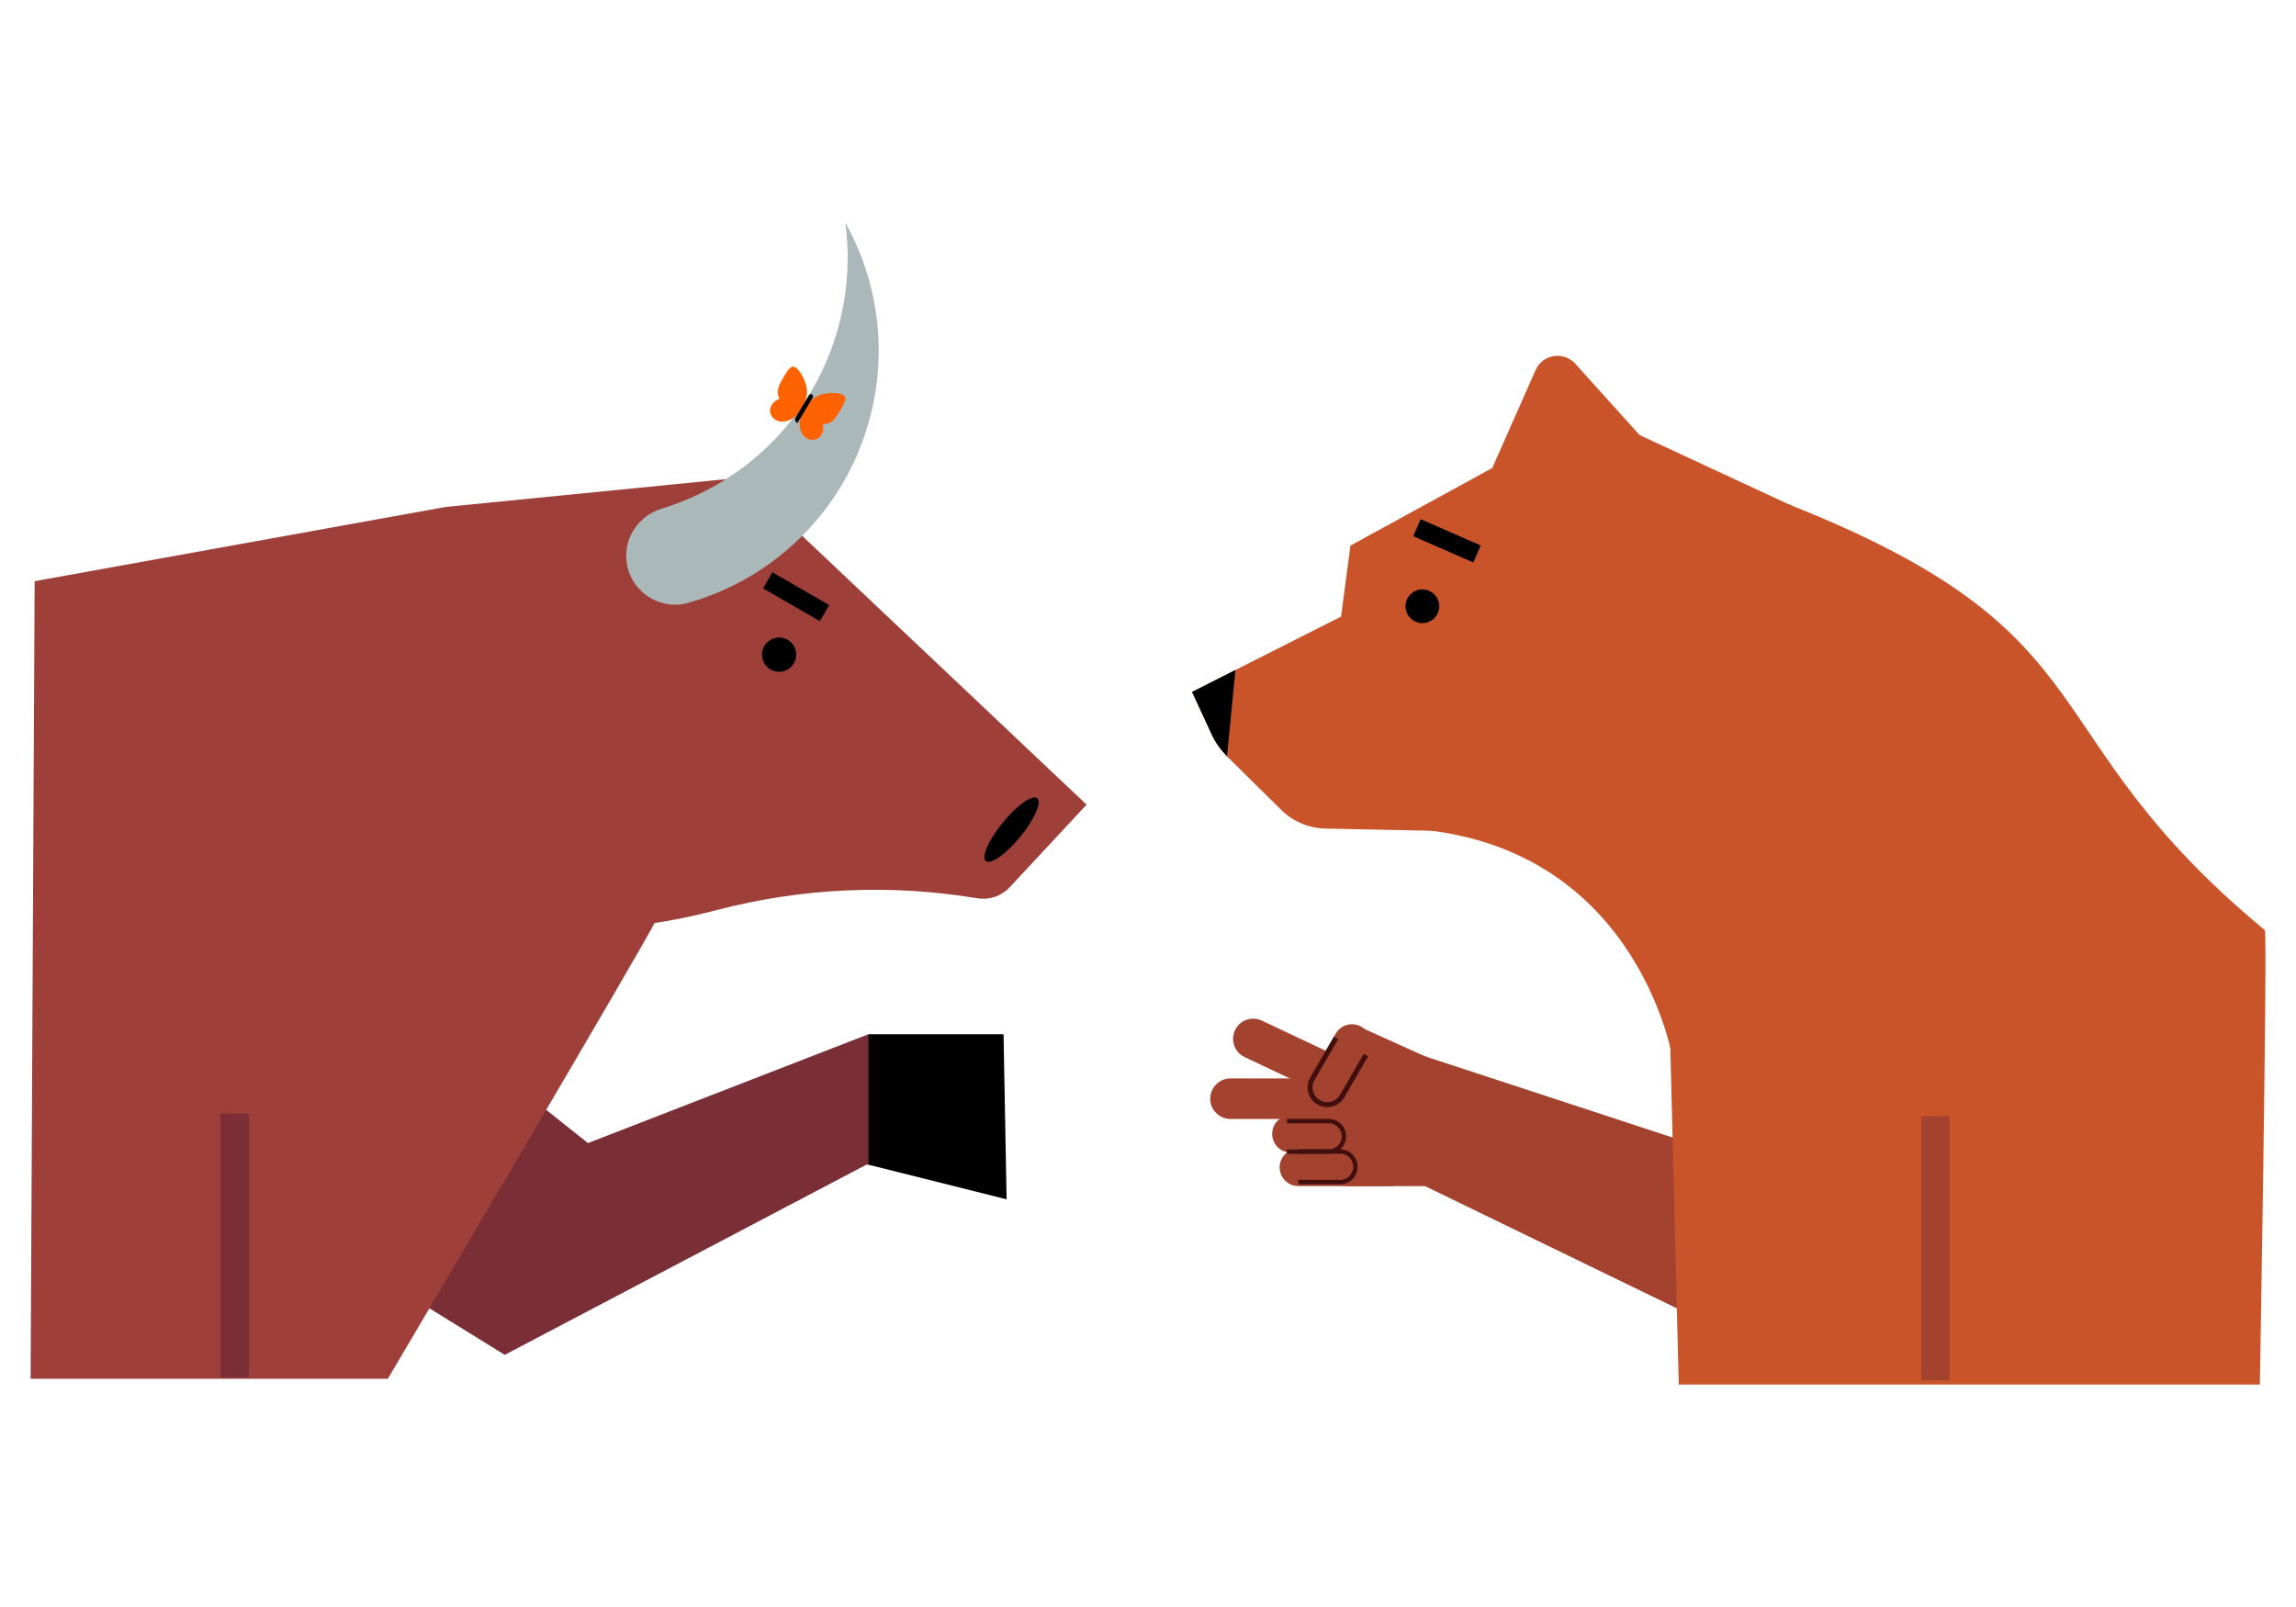<?xml version="1.0" encoding="UTF-8"?>
<svg id="Layer_1" data-name="Layer 1" xmlns="http://www.w3.org/2000/svg" version="1.1" viewBox="0 0 1200 840">
  <defs>
    <style>
      .cls-1 {
        fill: #ff6200;
      }

      .cls-1, .cls-2, .cls-3, .cls-4, .cls-5, .cls-6, .cls-7, .cls-8, .cls-9 {
        stroke-width: 0px;
      }

      .cls-2, .cls-10, .cls-11 {
        fill: none;
      }

      .cls-3 {
        fill: #7a2f37;
      }

      .cls-4 {
        fill: #ffc6ad;
      }

      .cls-10 {
        stroke-width: 2.3px;
      }

      .cls-10, .cls-11 {
        stroke: #420f0f;
        stroke-miterlimit: 10;
      }

      .cls-5 {
        fill: #000;
      }

      .cls-6 {
        fill: #abb8b9;
      }

      .cls-7 {
        fill: #9e3f39;
      }

      .cls-8 {
        fill: #a3422e;
      }

      .cls-9 {
        fill: #ca542a;
      }

      .cls-11 {
        stroke-width: 2.6px;
      }
    </style>
  </defs>
  <polygon class="cls-8" points="926.5 708.2 744.8 620 703.4 620 683 551.8 743.7 551.8 883 597.5 994.9 508.5 1052.5 630.3 926.5 708.2"/>
  <path class="cls-8" d="M694.8,584.9h-51.7c-5.8,0-10.6-4.8-10.6-10.6h0c0-5.8,4.8-10.6,10.6-10.6h51.7v21.1h0Z"/>
  <path class="cls-8" d="M650.6,552.6l43,20.3,8.7-19.2-43-20.3c-5.3-2.4-11.6,0-13.9,5.3h0c-2.4,5.3,0,11.6,5.3,13.9Z"/>
  <path class="cls-8" d="M724.7,602.5h-50c-5.4,0-9.8-4.4-9.8-9.8h0c0-5.4,4.4-9.8,9.8-9.8h50v19.6h0Z"/>
  <path class="cls-8" d="M749.6,575.9l-45.6-20.6c-4.9-2.2-7.1-8.1-4.9-13h0c2.2-4.9,8.1-7.1,13-4.9l45.6,20.6-8.1,17.9h0Z"/>
  <path class="cls-8" d="M673.1,583.6l25-43.3c2.7-4.7,8.8-6.3,13.4-3.6h0c4.7,2.7,6.3,8.8,3.6,13.4l-25,43.3-17-9.8h0Z"/>
  <path class="cls-8" d="M728.6,620h-50c-5.4,0-9.8-4.4-9.8-9.8h0c0-5.4,4.4-9.8,9.8-9.8h50v19.6h0Z"/>
  <path class="cls-10" d="M672.6,602h21.8c4.4,0,8-3.6,8-8h0c0-4.4-3.6-8-8-8h-21.8"/>
  <path class="cls-11" d="M698.3,542.5l-12.4,21.4c-2.5,4.3-1,9.8,3.3,12.3h0c4.3,2.5,9.8,1,12.3-3.3l12.4-21.4"/>
  <path class="cls-10" d="M678.6,617.9h21.8c4.4,0,8-3.6,8-8h0c0-4.4-3.6-8-8-8h-21.8"/>
  <polyline class="cls-3" points="453.9 540.6 307.3 597.5 195.4 508.5 137.8 630.3 263.8 708.2 452.8 608.8 494.3 608.8"/>
  <line class="cls-2" x1="576.8" y1="574.3" x2="576.8" y2="574.3"/>
  <line class="cls-2" x1="472.9" y1="591.3" x2="472.9" y2="571.6"/>
  <line class="cls-2" x1="447.3" y1="564.4" x2="439.2" y2="546.5"/>
  <path class="cls-3" d="M482.5,538.8"/>
  <polyline class="cls-3" points="519.1 608.8 469 608.8 469 589.2"/>
  <g>
    <g>
      <g>
        <path class="cls-9" d="M779.6,244.8l-73.8,40.4-4.9,37.1-77.9,39.4,10.3,22.3c2,4.3,4.7,8.1,8,11.4l28.5,28.1c6.1,6,14.3,9.4,22.8,9.6l137.6,2.9,45.4,1.9c12.5.5,23.5-8,26.4-20.1l35.2-153.1-80.3-37.3-33.6-37.3c-6.1-6.7-17.1-4.9-20.7,3.3l-22.8,51.5h-.2Z"/>
        <path class="cls-5" d="M742.6,308.1h0c4.9-.4,9.1,3.2,9.6,8h0c.4,4.9-3.2,9.1-8,9.6h0c-4.9.4-9.1-3.2-9.6-8h0c-.4-4.9,3.2-9.1,8-9.6Z"/>
      </g>
      <path class="cls-5" d="M623,361.6l10.3,22.3c1.4,3.1,3.3,6,5.4,8.5l2.6,2.9,4.4-45.1-22.7,11.5h0Z"/>
    </g>
    <path class="cls-9" d="M1183.7,486.2h0c-125.1-103.7-76.5-153.7-246.7-221.7-61.4-24.4-108.9,26.7-150.9,71.2,29.9,31.7,50.9,52.3,59,97h25l7.3,291h303.7s4.1-236.3,2.6-237.6h0Z"/>
    <rect class="cls-5" x="751.4" y="265.6" width="9.7" height="34.3" transform="translate(194.4 862.5) rotate(-66.4)"/>
    <circle class="cls-9" cx="1004.1" cy="537.2" r="58.8"/>
  </g>
  <g>
    <path class="cls-7" d="M342,482.5c.2,2-139.3,238.2-139.3,238.2H16l2.1-416.9,214.7-38.8"/>
    <g>
      <g>
        <g>
          <line class="cls-2" x1="256.8" y1="515.3" x2="256.8" y2="515.3"/>
          <path class="cls-4" d="M232.8,477.1"/>
        </g>
        <g>
          <path class="cls-7" d="M232.8,265l154.3-15.3,180.8,170.9-40,43c-4.4,4.8-10.9,7-17.3,5.9h0c-45.3-7.5-91.6-5.4-136,6.2h0c-23.3,6.2-47.3,9.6-71.3,10.5h0c-24.7.8-46-17.4-49-41.9l-21.5-179.2h0Z"/>
          <path class="cls-6" d="M327.4,293c-1.2-12.3,6.6-23.5,18.4-27.1,10.7-3.3,21.2-7.9,31.3-14,48.1-29.1,71.8-83.2,64.7-135.5,35.9,64.2,14.8,145.6-48.5,184.1-10.7,6.5-22,11.3-33.5,14.6-15.3,4.3-30.8-6.2-32.4-22.1h0Z"/>
          <ellipse class="cls-5" cx="528.7" cy="433.7" rx="21.2" ry="5.9" transform="translate(-141.8 568.1) rotate(-50.7)"/>
          <path class="cls-5" d="M408.1,351.1h0c-4.9.5-9.3-3.1-9.8-8h0c-.5-4.9,3.1-9.3,8-9.8h0c4.9-.5,9.3,3.1,9.8,8h0c.5,4.9-3.1,9.3-8,9.8Z"/>
        </g>
      </g>
      <rect class="cls-5" x="411.2" y="294.7" width="9.7" height="34.3" transform="translate(-62 516.3) rotate(-60)"/>
      <g>
        <g>
          <path class="cls-1" d="M407.3,201.4c-.8,1.7-1.1,3.8-.5,5.6.9,2.4,3.4,3.8,5.8,4.2,1.6.2,3.2.2,4.8,0,1.6-.2,2.8-.2,3.5-1.8,1.1-2.6,1.1-5.6.3-8.3-1-4-4.6-10.1-7.1-9.4-2.5.7-6,8-6.9,9.8h0Z"/>
          <path class="cls-1" d="M402.5,215.1c.2,2.2,1.9,4.2,3.9,4.9,2.1.7,4.5.4,6.6-.6s3.7-2.5,5.1-4.3c1.5-1.8,4.2-5.3.9-6.5-2.6-1-5.6-1.2-8.4-.9-2,.2-4,.8-5.6,2.1s-2.7,3.2-2.5,5.2v.2Z"/>
        </g>
        <g>
          <path class="cls-1" d="M441.6,207.6c-.6-2.5-7.6-2.6-11.6-1.6-2.7.7-5.3,2.2-7,4.4-1.1,1.4-.5,2.4.2,3.9.6,1.5,1.3,3,2.3,4.2,1.6,2,4,3.4,6.6,3,1.9-.3,3.4-1.6,4.6-3.2,1.1-1.6,5.7-8.2,5.1-10.7h-.2Z"/>
          <path class="cls-1" d="M430.2,224.6c.2-2-.2-4-1-5.9-1.1-2.5-2.8-5-4.9-6.8-2.7-2.3-4.3,1.9-5.2,4-.8,2.1-1.4,4.3-1.2,6.6s1.1,4.5,2.8,5.9c1.7,1.5,4.3,2,6.3,1,1.8-.9,3-2.8,3.2-4.8h0Z"/>
          <path class="cls-5" d="M416.6,221.1h0c-1.1-.7-1.4-2.1-.7-3l6.9-11.5c.3-.6,1.1-.7,1.6-.4h0c.6.3.7,1.1.4,1.6l-7.9,13.2s0,0-.2,0h-.2Z"/>
        </g>
      </g>
    </g>
  </g>
  <path class="cls-11" d="M483.8,540.4"/>
  <rect class="cls-3" x="115.3" y="582.1" width="14.8" height="138"/>
  <rect class="cls-8" x="1004.1" y="583.5" width="14.8" height="138"/>
  <path class="cls-9" d="M747.1,434.1c110.5,13.5,127.3,120.1,127.3,120.1l39.1-120.1-127.5-11.8-39,11.8h0Z"/>
  <polygon class="cls-5" points="526.1 626.9 453.9 608.8 453.9 540.6 524.5 540.6 526.1 626.9"/>
</svg>